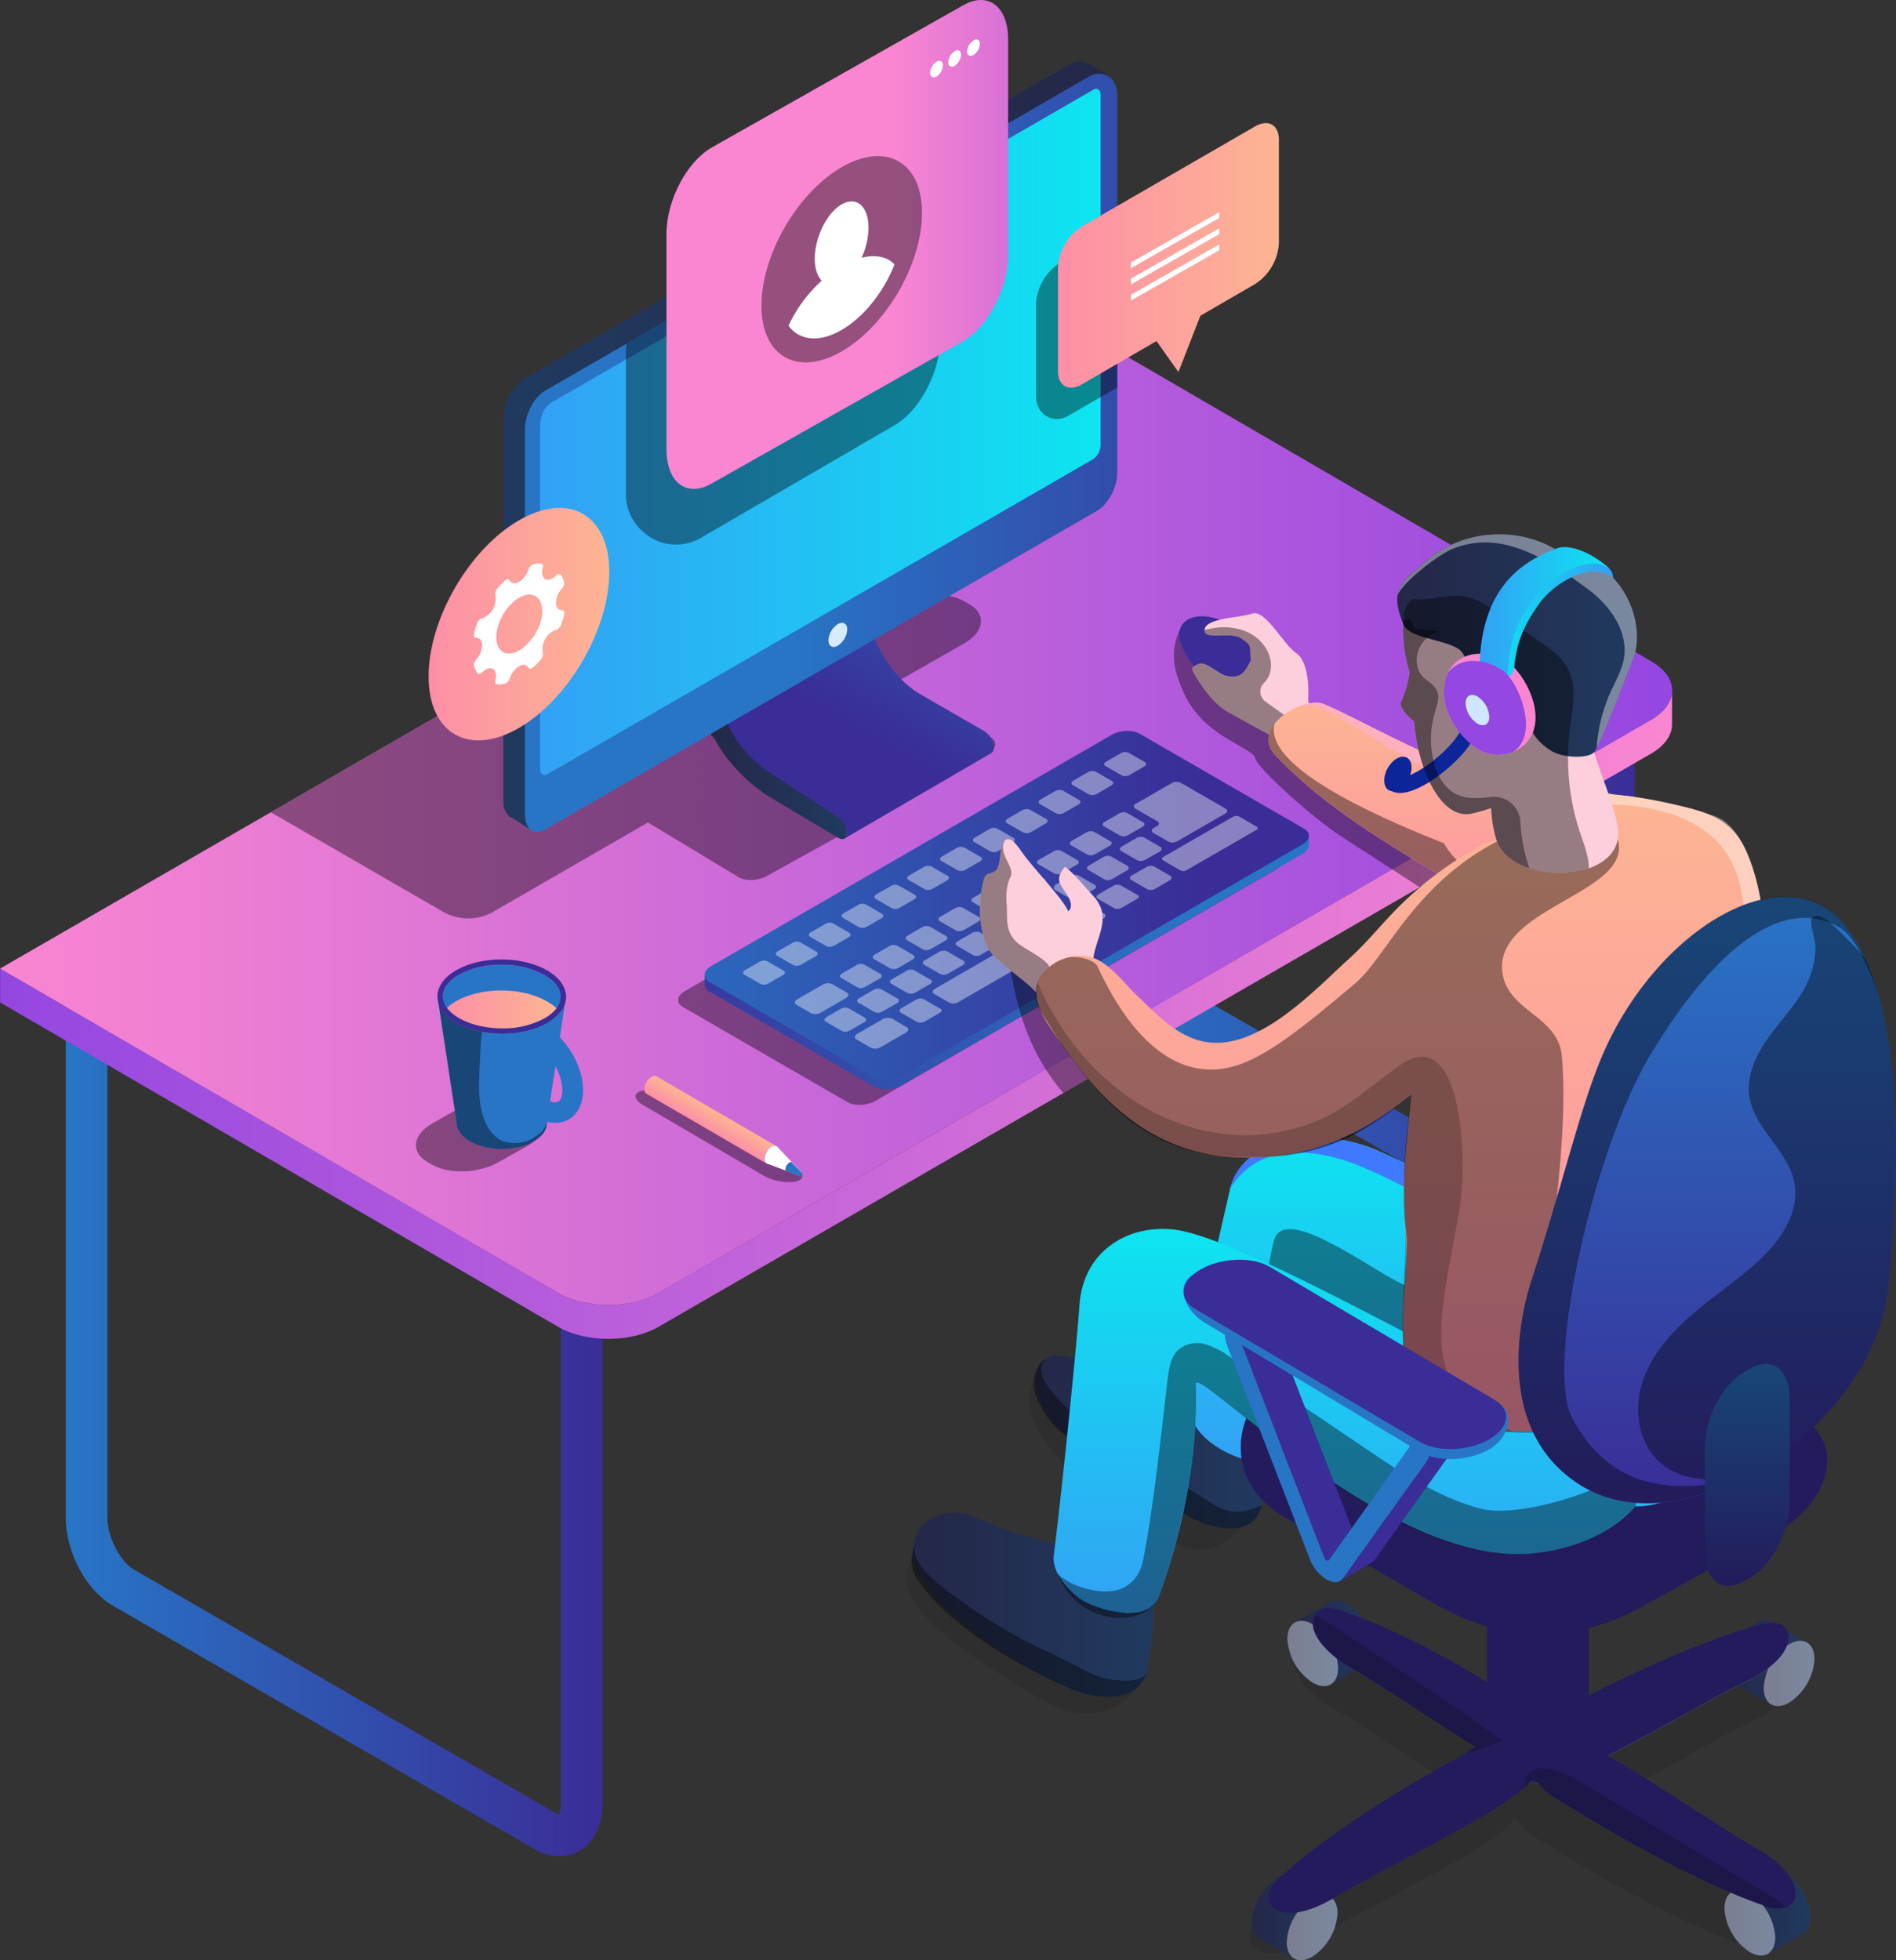 <svg xmlns="http://www.w3.org/2000/svg" xmlns:xlink="http://www.w3.org/1999/xlink" viewBox="0 0 545.59 564"><rect x="0" y="0" width="545.59" height="564" fill="#333333" stroke="none"/><defs><linearGradient id="linear-gradient-25" x1="306.65" y1="77.46" x2="370.22" y2="77.46" gradientUnits="userSpaceOnUse"><stop offset="0" stop-color="#fd8fa7"/><stop offset="1" stop-color="#fdb592"/></linearGradient><linearGradient id="linear-gradient-49" x1="229.99" y1="341.79" x2="231.49" y2="339.2" xlink:href="#linear-gradient"/><linearGradient id="linear-gradient-2" x1="78.84" y1="239" x2="233.33" y2="239" xlink:href="#linear-gradient"/><linearGradient id="linear-gradient-3" x1="549.27" y1="295.93" x2="68.07" y2="295.93" gradientTransform="matrix(-1 0 0 1 551.47 0)" gradientUnits="userSpaceOnUse"><stop offset="0" stop-color="#9447e1"/><stop offset="1" stop-color="#fa86d1"/></linearGradient><linearGradient id="linear-gradient-4" x1="68.07" y1="240.23" x2="549.24" y2="240.23" xlink:href="#linear-gradient-3"/><linearGradient id="linear-gradient-5" x1="499.65" y1="482.32" x2="522.15" y2="482.32" gradientUnits="userSpaceOnUse"><stop offset="0" stop-color="#242748"/><stop offset="1" stop-color="#203a5f"/></linearGradient><linearGradient id="linear-gradient-6" x1="509.68" y1="485.48" x2="524.29" y2="485.48" xlink:href="#linear-gradient-5"/><linearGradient id="linear-gradient-7" x1="362.46" y1="555.45" x2="384.96" y2="555.45" xlink:href="#linear-gradient-5"/><linearGradient id="linear-gradient-8" x1="372.49" y1="558.61" x2="387.09" y2="558.61" xlink:href="#linear-gradient-5"/><linearGradient id="linear-gradient-9" x1="500.57" y1="554.09" x2="523.08" y2="554.09" xlink:href="#linear-gradient-5"/><linearGradient id="linear-gradient-10" x1="498.44" y1="557.25" x2="513.05" y2="557.25" xlink:href="#linear-gradient-5"/><linearGradient id="linear-gradient-11" x1="374.78" y1="476.57" x2="397.28" y2="476.57" xlink:href="#linear-gradient-5"/><linearGradient id="linear-gradient-12" x1="372.65" y1="479.73" x2="387.25" y2="479.73" xlink:href="#linear-gradient-5"/><linearGradient id="linear-gradient-13" x1="367.21" y1="501.77" x2="518.91" y2="501.77" xlink:href="#linear-gradient"/><linearGradient id="linear-gradient-14" x1="300.41" y1="418.87" x2="368.09" y2="418.87" xlink:href="#linear-gradient-5"/><linearGradient id="linear-gradient-15" x1="417.23" y1="425.14" x2="417.23" y2="331.3" gradientUnits="userSpaceOnUse"><stop offset="0" stop-color="#33a1f5"/><stop offset="1" stop-color="#0de5f0"/></linearGradient><linearGradient id="linear-gradient-16" x1="264.93" y1="465.72" x2="334.08" y2="465.72" xlink:href="#linear-gradient-5"/><linearGradient id="linear-gradient-17" x1="359.22" y1="429.43" x2="528" y2="429.43" xlink:href="#linear-gradient"/><linearGradient id="linear-gradient-18" x1="405.24" y1="468.07" x2="405.24" y2="357.58" xlink:href="#linear-gradient-15"/><linearGradient id="linear-gradient-19" x1="275.03" y1="228.06" x2="232.73" y2="154.79" xlink:href="#linear-gradient"/><linearGradient id="linear-gradient-20" x1="203.95" y1="198" x2="245.92" y2="198" xlink:href="#linear-gradient-5"/><linearGradient id="linear-gradient-21" x1="321.25" y1="132.32" x2="147.05" y2="132.32" xlink:href="#linear-gradient-5"/><linearGradient id="linear-gradient-22" x1="153.28" y1="134.29" x2="323.73" y2="134.29" xlink:href="#linear-gradient"/><linearGradient id="linear-gradient-23" x1="157.65" y1="128.29" x2="318.93" y2="128.29" xlink:href="#linear-gradient-15"/><linearGradient id="linear-gradient-24" x1="194.06" y1="74.33" x2="292.29" y2="74.33" xlink:href="#linear-gradient-3"/><linearGradient id="linear-gradient" x1="375.85" y1="409.38" x2="530.34" y2="409.38" gradientTransform="matrix(-1 0 0 1 551.47 0)" gradientUnits="userSpaceOnUse"><stop offset="0" stop-color="#3a2d97"/><stop offset="1" stop-color="#2875c6"/></linearGradient><linearGradient id="linear-gradient-26" x1="378.84" y1="267.19" x2="205.01" y2="267.19" xlink:href="#linear-gradient"/><linearGradient id="linear-gradient-27" x1="205" y1="264.48" x2="378.85" y2="264.48" xlink:href="#linear-gradient"/><linearGradient id="linear-gradient-28" x1="341.58" y1="197.12" x2="376.79" y2="197.12" xlink:href="#linear-gradient"/><linearGradient id="linear-gradient-29" x1="425.29" y1="278.31" x2="425.29" y2="206.17" xlink:href="#linear-gradient-25"/><linearGradient id="linear-gradient-30" x1="405.75" y1="415.93" x2="405.75" y2="231.93" xlink:href="#linear-gradient-25"/><linearGradient id="linear-gradient-31" x1="493.5" y1="436.53" x2="493.5" y2="262.02" xlink:href="#linear-gradient"/><linearGradient id="linear-gradient-32" x1="404.29" y1="189.72" x2="473.27" y2="189.72" xlink:href="#linear-gradient-5"/><linearGradient id="linear-gradient-33" x1="438.59" y1="219.86" x2="423.17" y2="193.16" xlink:href="#linear-gradient-3"/><linearGradient id="linear-gradient-34" x1="466.43" y1="182.16" x2="429.5" y2="182.16" xlink:href="#linear-gradient-15"/><linearGradient id="linear-gradient-35" x1="427.92" y1="180.76" x2="465.33" y2="180.76" xlink:href="#linear-gradient-15"/><linearGradient id="linear-gradient-36" x1="417.68" y1="207.64" x2="441.31" y2="207.64" xlink:href="#linear-gradient-3"/><linearGradient id="linear-gradient-37" x1="125.54" y1="183.58" x2="177.59" y2="183.58" xlink:href="#linear-gradient-25"/><linearGradient id="linear-gradient-38" x1="128.08" y1="312.64" x2="170.02" y2="312.64" xlink:href="#linear-gradient"/><linearGradient id="linear-gradient-39" x1="129.62" y1="290.74" x2="163.54" y2="290.74" xlink:href="#linear-gradient"/><linearGradient id="linear-gradient-40" x1="129.73" y1="295.18" x2="163.43" y2="295.18" xlink:href="#linear-gradient-25"/><linearGradient id="linear-gradient-41" x1="165.1" y1="290.73" x2="128.08" y2="290.73" xlink:href="#linear-gradient"/><linearGradient id="linear-gradient-42" x1="504.97" y1="460.3" x2="504.97" y2="396.47" xlink:href="#linear-gradient"/><linearGradient id="linear-gradient-43" x1="356.31" y1="418.61" x2="422.62" y2="418.61" xlink:href="#linear-gradient"/><linearGradient id="linear-gradient-44" x1="413.45" y1="421.46" x2="354.66" y2="421.46" xlink:href="#linear-gradient"/><linearGradient id="linear-gradient-45" x1="436.2" y1="396.51" x2="342.73" y2="396.51" xlink:href="#linear-gradient"/><linearGradient id="linear-gradient-46" x1="342.83" y1="393.68" x2="435.6" y2="393.68" xlink:href="#linear-gradient"/><linearGradient id="linear-gradient-47" x1="204.75" y1="328.37" x2="207.7" y2="323.26" xlink:href="#linear-gradient-25"/><linearGradient id="linear-gradient-48" x1="232.42" y1="342.36" x2="232.94" y2="341.45" xlink:href="#linear-gradient"/><style>.cls-6{opacity:.1}.cls-33,.cls-9{fill:#fff}.cls-18,.cls-19,.cls-9{mix-blend-mode:overlay}.cls-18,.cls-9{opacity:.4}.cls-10{fill:#76c1ff;mix-blend-mode:multiply}.cls-19{opacity:.2}.cls-37{fill:#fdcedc}</style></defs><g style="isolation:isolate"><g id="Layer_1" data-name="Layer 1"><path d="M156.05 536 34.72 466c-7.74-4.48-13.58-15.41-13.58-25.43V280.72l154.48 89.19v152.87c0 6.29-2.42 11.3-6.65 13.74a11.28 11.28 0 0 1-5.7 1.51 14.49 14.49 0 0 1-7.22-2.03zM33.1 301.43v139.06c0 6.11 4 13 7.61 15.07L162 525.6a4 4 0 0 0 1 .44 6.72 6.72 0 0 0 .62-3.26v-146z" transform="translate(-2.21 -4)" style="fill:url(#linear-gradient)"/><path d="m453.06 365.59-121.33-70c-7.74-4.47-13.58-15.4-13.58-25.43V110.34l154.48 89.19V352.4c0 6.29-2.42 11.31-6.65 13.75a11.27 11.27 0 0 1-5.7 1.5 14.58 14.58 0 0 1-7.22-2.06zM330.11 131.06v139.05c0 6.11 4 13 7.6 15.07l121.34 70.05a4 4 0 0 0 1 .44 6.78 6.78 0 0 0 .62-3.27v-146z" transform="translate(-2.21 -4)" style="fill:url(#linear-gradient-2)"/><path d="M162.78 376c7.95 4.62 20.9 4.62 28.91 0l285.66-164.94c4-2.32 6-5.37 6-8.42v9.75c0 3.05-2 6.1-6 8.42L191.72 385.74c-8 4.63-20.95 4.63-28.91 0L2.24 292.42v-9.75z" transform="translate(-2.21 -4)" style="fill:url(#linear-gradient-3)"/><path d="M2.24 282.67 162.81 376c8 4.62 20.9 4.62 28.9 0l285.67-164.94c8-4.62 8-12.11.08-16.74L316.89 101z" transform="translate(-2.21 -4)" style="fill:url(#linear-gradient-4)"/><path class="cls-6" d="M520.41 486.1c.26-3.48-2.9-5.59-8-4.29-10.15 2.62-30.26 9.62-63 27.1a22 22 0 0 0-4 2.67c-.43-.32-.87-.63-1.35-.94-31.34-19.87-50.89-28.36-60.8-31.72s-13.24 7.4 3 16.8c8.72 5 22.86 14.86 35.3 22.58-32.3 17.76-49.08 30.72-56.78 37.75s.09 15.17 16.17 5.48c15.1-9.12 51-25.73 57-34.12l.83.35a19 19 0 0 0 5.58 5.07c31.47 19.67 51.07 28 61 31.33s13.2-7.48-3.11-16.78c-9.76-5.56-26.29-17-39.66-24.87 14.42-6.8 34.31-18.78 45.47-24.17 8.52-4.05 12.12-8.82 12.35-12.24z" transform="translate(-2.21 -4)"/><path d="M512.13 470.75c-1.33-.77-3.17-.66-5.2.51a16.06 16.06 0 0 0-7.28 12.61c0 2.3.82 3.92 2.13 4.69l10 5.82c-1.31-.76-2.12-2.38-2.13-4.68a16.07 16.07 0 0 1 7.35-12.61c2-1.17 3.88-1.28 5.2-.51z" transform="translate(-2.21 -4)" style="fill:url(#linear-gradient-5)"/><path d="M517 477.09c4-2.33 7.32-.46 7.34 4.18a16 16 0 0 1-7.29 12.6c-4 2.33-7.31.46-7.32-4.17a16.07 16.07 0 0 1 7.27-12.61z" transform="translate(-2.21 -4)" style="fill:url(#linear-gradient-6)"/><path class="cls-9" d="M517 477.09c4-2.33 7.32-.46 7.34 4.18a16 16 0 0 1-7.29 12.6c-4 2.33-7.31.46-7.32-4.17a16.07 16.07 0 0 1 7.27-12.61z" transform="translate(-2.21 -4)"/><path class="cls-10" d="M516.89 475.55c-.24 3.43-3.84 8.19-12.26 12.24-16.9 8.17-53.83 31.46-61.44 28.95a8.38 8.38 0 0 1-4.75-3.68 26.85 26.85 0 0 1 3.51-1.88q37.46-17.83 74.94-35.63z" transform="translate(-2.21 -4)"/><path d="M374.93 543.88c-1.32-.77-3.16-.66-5.2.51a16.06 16.06 0 0 0-7.27 12.61c0 2.3.82 3.92 2.13 4.68l10 5.83c-1.31-.76-2.12-2.38-2.13-4.68a16 16 0 0 1 7.27-12.61c2-1.17 3.87-1.28 5.2-.51z" transform="translate(-2.21 -4)" style="fill:url(#linear-gradient-7)"/><path d="M379.76 550.22c4-2.33 7.32-.46 7.33 4.18a16 16 0 0 1-7.28 12.6c-4 2.33-7.31.45-7.32-4.17a16 16 0 0 1 7.27-12.61z" transform="translate(-2.21 -4)" style="fill:url(#linear-gradient-8)"/><path class="cls-9" d="M379.76 550.22c4-2.33 7.32-.46 7.33 4.18a16 16 0 0 1-7.28 12.6c-4 2.33-7.31.45-7.32-4.17a16 16 0 0 1 7.27-12.61z" transform="translate(-2.21 -4)"/><path d="M510.6 542.52c1.33-.78 3.17-.67 5.2.51a16 16 0 0 1 7.28 12.61c0 2.3-.82 3.92-2.14 4.68l-10 5.83c1.31-.77 2.12-2.38 2.13-4.69a16 16 0 0 0-7.28-12.6c-2-1.18-3.87-1.29-5.2-.52z" transform="translate(-2.21 -4)" style="fill:url(#linear-gradient-9)"/><path d="M505.77 548.86c-4-2.33-7.31-.47-7.33 4.17a16.06 16.06 0 0 0 7.29 12.61c4 2.33 7.3.45 7.32-4.18a16 16 0 0 0-7.28-12.6z" transform="translate(-2.21 -4)" style="fill:url(#linear-gradient-10)"/><path class="cls-9" d="M505.77 548.86c-4-2.33-7.31-.47-7.33 4.17a16.06 16.06 0 0 0 7.29 12.61c4 2.33 7.3.45 7.32-4.18a16 16 0 0 0-7.28-12.6z" transform="translate(-2.21 -4)"/><path d="M384.81 465c1.32-.77 3.16-.66 5.19.51a16 16 0 0 1 7.28 12.61c0 2.3-.82 3.92-2.13 4.68l-10 5.83c1.31-.77 2.13-2.38 2.13-4.68a16.06 16.06 0 0 0-7.28-12.61c-2-1.17-3.87-1.28-5.2-.51z" transform="translate(-2.21 -4)" style="fill:url(#linear-gradient-11)"/><path d="M380 471.34c-4-2.33-7.32-.46-7.33 4.18a16 16 0 0 0 7.28 12.6c4 2.33 7.31.45 7.32-4.17a16.06 16.06 0 0 0-7.27-12.61z" transform="translate(-2.21 -4)" style="fill:url(#linear-gradient-12)"/><path class="cls-9" d="M380 471.34c-4-2.33-7.32-.46-7.33 4.18a16 16 0 0 0 7.28 12.6c4 2.33 7.31.45 7.32-4.17a16.06 16.06 0 0 0-7.27-12.61z" transform="translate(-2.21 -4)"/><path d="M507.51 535.73c-10.49-6-28.82-18.75-42.62-26.58 13.6-6.92 30-16.65 39.74-21.36 8.42-4.05 12-8.81 12.26-12.24s-2.56-5.59-7.65-4.29c-8.75 2.27-24.46 7.8-49.84 20.48v-42.53h-29.29V488c-19.52-12.14-34.29-18-42.12-20.69-4-1.33-6.64-.43-7.64 1.75-1.57 3.28 1.25 9.41 11 15.06 8.72 5 23.15 14.85 35.6 22.58-1 .56-2.7 1.1-2.7 1.64-31.24 16.91-46.56 29.27-54 36.1-7.72 7.06 0 15.16 16.06 5.46 13.84-8.35 45.13-23 54.88-31.86a15.58 15.58 0 0 0 1.46-1.52c.2.08.37.18.58.25a4.64 4.64 0 0 0 1.47.17 19.69 19.69 0 0 0 4.94 4.26c31.47 19.68 51.07 28 61 31.34a9 9 0 0 0 5.12.38c5.32-1.44 4.74-9.79-8.25-17.19z" transform="translate(-2.21 -4)" style="fill:url(#linear-gradient-13)"/><path class="cls-18" d="M507.51 535.73c-10.49-6-28.82-18.75-42.62-26.58 13.6-6.92 30-16.65 39.74-21.36 8.42-4.05 12-8.81 12.26-12.24s-2.56-5.59-7.65-4.29c-8.75 2.27-24.46 7.8-49.84 20.48v-42.53h-29.29V488c-19.52-12.14-34.29-18-42.12-20.69-4-1.33-6.64-.43-7.64 1.75-1.57 3.28 1.25 9.41 11 15.06 8.72 5 23.15 14.85 35.6 22.58-1 .56-2.7 1.1-2.7 1.64-31.24 16.91-46.56 29.27-54 36.1-7.72 7.06 0 15.16 16.06 5.46 13.84-8.35 45.13-23 54.88-31.86a15.58 15.58 0 0 0 1.46-1.52c.2.08.37.18.58.25a4.64 4.64 0 0 0 1.47.17 19.69 19.69 0 0 0 4.94 4.26c31.47 19.68 51.07 28 61 31.34a9 9 0 0 0 5.12.38c5.32-1.44 4.74-9.79-8.25-17.19z" transform="translate(-2.21 -4)"/><path class="cls-19" d="m423.82 508.29 3-1.64c-12.45-7.73-26.59-17.54-35.31-22.58-9.76-5.65-12.46-11.78-10.89-15.06a28 28 0 0 1 5.06 2.72c10.58 7 21.12 14.1 31.67 21.12l8.83 5.89c1.06.71 8 6.28 8.81 5.87a54.3 54.3 0 0 1-11.17 3.68zM515.75 552.89a9 9 0 0 1-5.12-.38c-9.94-3.3-29.55-11.66-61-31.34a18.91 18.91 0 0 1-5.57-5.06l-.84-.35a13.51 13.51 0 0 1-2.09 2.25 3.72 3.72 0 0 1-.06-2.14 4.49 4.49 0 0 1 3.23-2.9 9.08 9.08 0 0 1 4.48.15c3.71.92 7.06 2.9 10.34 4.87q12.31 7.37 24.59 14.73l19.73 11.81c3.35 2 6.76 4 10.07 6a6.66 6.66 0 0 1 2.24 2.36z" transform="translate(-2.21 -4)"/><path class="cls-6" d="M300.51 400.38c-8.21 9.39 5.87 29.36 39.27 47.4 10.83 5.85 16.41-1 24.09-8.69 13.52-13.47-63.36-38.71-63.36-38.71z" transform="translate(-2.21 -4)"/><path d="M365.32 437.07c-.14.38-.27.76-.39 1.09-1.29 3.76-4.17 5.33-7.62 5.56-3.91.3-8.55-1.13-12.35-3-3.48-1.68-12.36-9.49-20.24-15.12-8.3-5.94-16.26-4.65-22.59-17.58-2.61-5.34-2.22-11 1-13.17a6 6 0 0 1 4.22-.83c6.67.89 14.92 4 20.81 6.05 12.26 4.23 26.54 3.54 20.77 8.8-2.71 2.45.06 4.74 2 7.12 2.68 3.33 3.62 3.33 8.37 2.73s6.9-.12 8.35 4.43c1.35 4.19-.91 9.92-2.33 13.92z" transform="translate(-2.21 -4)" style="fill:url(#linear-gradient-14)"/><path class="cls-18" d="M365.32 437.07c-.14.38-.27.76-.39 1.09-1.29 3.76-4.17 5.33-7.62 5.56-3.91.3-8.55-1.13-12.35-3-3.48-1.68-12.36-9.49-20.24-15.12-8.3-5.94-17.39-5.4-23.73-18.33-2.6-5.34-1.08-10.28 2.16-12.42-4.29 4.47 2.67 10.69 6.52 14.67 4.45 4.61 10.35 7.53 16.29 9.94s15.41 11.4 21 14.57c4.95 2.85 8.81 7.52 18.36 3.04z" transform="translate(-2.21 -4)"/><path class="cls-6" d="M265.69 450.86c-7.27 10.13-.64 21.05 38.67 43.47 10.7 6.1 24.88 1.42 26.57-9.42 2.93-18.85-65.24-34.05-65.24-34.05z" transform="translate(-2.21 -4)"/><path d="M487.34 391.42c-7.82 13.27-27 33.44-31.61 30.18-7.82-5.57-22-13.21-36.69-22-8.22-4.92-16.64-10.21-24.19-15.72S377.55 407 372 423.79c-1.41 4.25-31.76-1.17-27.85-21.07 5.52-28.22 7.94-39.07 12-56.52 3.39-14.75 25.61-19.14 44-10.51 44.47 20.83 61.87 29.3 89.54 45.08 2.07 1.23.77 5.39-2.35 10.65z" transform="translate(-2.21 -4)" style="fill:url(#linear-gradient-15)"/><path d="M487.34 391.42c-33.85-11.79-60.77-38.36-94.15-52.07-9.11-3.74-28.12-8.47-37.11 6.85 3.39-14.75 25.61-19.14 44-10.51 44.47 20.83 61.87 29.3 89.54 45.08 2.14 1.23.84 5.39-2.28 10.65z" transform="translate(-2.21 -4)" style="fill:#3e79ff;mix-blend-mode:screen"/><path class="cls-18" d="M432.05 396.83a14.92 14.92 0 0 1-7.45 9.85 19.84 19.84 0 0 1-2.92 1.36c-8.79-6.36-17.75-13.15-25.73-20.1s-11.86 20.21-19.79 38.61c-2 4.66-15.48 4.72-12.21-9.73 5.05-22.4 0-37.34 4.85-55.87 2.82-10.63 26.47 7.35 36.36 12.21 7.11 3.49 9 .85 15.43 5.51s6.38-.12 9.65 7.11c1.55 3.46 2.54 7.32 1.81 11.05z" transform="translate(-2.21 -4)"/><path d="M332.19 484.83c-.06.26-.12.49-.19.71-2.34 8.18-13.9 7.64-21.19 4.56s-31.49-15.27-43.05-31.42c-4.62-6.47-3.46-14.63 2.68-17.81 5.44-2.81 10.58-1.63 15.88 1.07a65 65 0 0 0 12.74 4.46c12.47 3.6 21 5.2 15.5 10.74-2.56 2.59-1.13 1.13.93 3.42 2.86 3.18 2.1 2.12 6.81 1.29s9.44-3.14 11.12 1.33c1.58 4.24-.07 16.91-1.23 21.65z" transform="translate(-2.21 -4)" style="fill:url(#linear-gradient-16)"/><path d="m514 444.44-38.3 21.28c-14.71 8.49-36 13.66-60 .07L372 440.61a26.77 26.77 0 0 1-7.43-6c-8.88-10.29-5.9-24.88 3.66-32.93a25.52 25.52 0 0 1 3.61-2.55l27.47-14.46 7 3.85c13.75 10.75 30.45 25.3 42.63 34 6.36 4.55 11.59 7.42 14.68 7.2 7.17-.49 20.62-9.46 30.11-19.29l26.9 1.54c12.66 7.39 8.1 24.03-6.63 32.47z" transform="translate(-2.21 -4)" style="fill:url(#linear-gradient-17)"/><path class="cls-18" d="m514 444.44-38.3 21.28c-14.71 8.49-36 13.66-60 .07L372 440.61a26.77 26.77 0 0 1-7.43-6c-8.88-10.29-5.9-24.88 3.66-32.93a25.52 25.52 0 0 1 3.61-2.55l27.47-14.46 7 3.85c13.75 10.75 30.45 25.3 42.63 34 6.36 4.55 11.59 7.42 14.68 7.2 7.17-.49 20.62-9.46 30.11-19.29l26.9 1.54c12.66 7.39 8.1 24.03-6.63 32.47zM332 485.54c-2.34 8.18-13.9 7.64-21.19 4.56s-32.55-14.74-44.12-30.9c-3.38-4.72-2.07-8.4-1.12-10.82-1.4 5.3 5.49 10.83 14.18 16.93a140.76 140.76 0 0 0 24.32 14.06c9.18 4.4 13.28 7.44 18.88 8 4.52.43 7.6.27 9.05-1.83z" transform="translate(-2.21 -4)"/><path d="M502.32 388.56c10.84 25.54-12.66 49.47-29.52 48.83-.23.26-.48.53-.71.77-8.27 8.71-19.17 11.66-28.42 12.71-40.87 4.67-95.43-52.74-97.37-48.9.65 15.62-2.07 38.18-10.55 61.21-1.4 3.77-5.05 5-9.08 4.89a29.32 29.32 0 0 1-9.48-2 18.47 18.47 0 0 1-4.34-2.17c-1.11-.86-8.17-6.4-7.4-12.48 2-15.59 6.37-57.73 7.4-72.08 1.12-15.28 13.72-23 27-21.6 21.54 2.3 97.1 48.35 116 53.07 0 0 11.51-10.51 24.22-8.46 2.09.34 8.53-9.16 10.47-8.73 8.46 1.92 9.93-9.41 11.78-5.06z" transform="translate(-2.21 -4)" style="fill:url(#linear-gradient-18)"/><path class="cls-18" d="M472.8 437.39c-8.27 8.7-16.52 11.92-29.13 13.48-40.82 5.13-95.43-52.74-97.37-48.87.65 15.62-2.2 38.13-10.55 61.21-3.32 9.14-23 9.4-29.19-6.42 4.91 4.62 14.44 6.43 19 4 3.25-1.72 4.89-4.49 5.62-8.09 2.93-14.56 5.26-37 7-51.71.39-3.26.92-6.86 3.47-8.94a8.6 8.6 0 0 1 7.72-1.2 25.34 25.34 0 0 1 7.14 3.81l38.61 26.05c10.29 7 20.83 14 32.82 17.27s39.19-6.05 48.5-14.29z" transform="translate(-2.21 -4)"/><path class="cls-10" d="M327.31 468.07a12.73 12.73 0 0 0 3.82-.58 12.69 12.69 0 0 1-3.82.58zM326 468h1.36c-.49.08-.95.07-1.36 0z" transform="translate(-2.21 -4)"/><path class="cls-18" d="m287.24 216.11-79-47c-2-1.18-5.62-1-8 .33l-8.58 4.75-.73-.42-35.73 20.63-18.83 10.44a4.39 4.39 0 0 0-1.47 1.28l-54.74 31.6 49.47 28.57a14.59 14.59 0 0 0 14.6 0l44.42-25.65 26.16 15.77c2 1.18 5.61 1 8-.33l63.87-35.4c2.32-1.33 2.6-3.38.56-4.57z" transform="translate(-2.21 -4)"/><path class="cls-18" d="M279.74 189.07 230 217.45c-5.76 3.33-14.48 3.69-19.47.81l-1.41-.81c-5-2.88-4.37-7.92 1.4-11.24l49.72-28.38c5.77-3.33 14.48-3.69 19.47-.81l1.41.81c5 2.88 4.38 7.92-1.38 11.24z" transform="translate(-2.21 -4)"/><path d="m285.5 214.4-18.45-10.65c-5.62-3.25-10.75-9.65-13.5-17-2.45-6.5-2.4-12.68-.27-16.75l20.41-38.9-42.28 24.61s-15.5 26.72-20.31 38.2c-2.43 5.78-2.28 10.94.16 17.45a32.07 32.07 0 0 0 13.68 16.25L243.22 239a5.93 5.93 0 0 1 2.7 4.7 1.71 1.71 0 0 1-.71 1.57l42.28-24.61a1.7 1.7 0 0 0 .71-1.57 6 6 0 0 0-2.7-4.69z" transform="translate(-2.21 -4)" style="fill:url(#linear-gradient-19)"/><path d="m226.74 150.55 4.67 5.19S215 184.4 211 194.64c-2.26 5.82-2.18 10.24.26 16.75 2.76 7.32 9.19 13.19 14.82 16.44L243.22 239a5.93 5.93 0 0 1 2.7 4.7c0 1.54-1.09 2.18-2.44 1.4l-18.54-11.05c-6.75-3.9-14.15-10.9-18.11-19.46-4.45-9.61-3.16-18.73 0-24.74z" transform="translate(-2.21 -4)" style="fill:url(#linear-gradient-20)"/><path d="m321.25 25.84-5.84-3.62h-.09a5.49 5.49 0 0 0-5.21.23l-156.92 90.4c-3.2 1.85-6.14 6.8-6.14 11.06v110.84a5.61 5.61 0 0 0 2 4.43h.27a1.11 1.11 0 0 1 .16.07l5.78 3.69 6.62-8.67 150.85-86.9c3.2-1.84 6.13-6.79 6.13-11.06V29.44z" transform="translate(-2.21 -4)" style="fill:url(#linear-gradient-21)"/><path d="M323.73 31.08v108.79c0 4.27-2.59 9.22-5.79 11.07l-158.87 91.73c-3.2 1.84-5.79-.11-5.79-4.38V127.47c0-4.26 2.59-9.21 5.79-11.06l23.38-13.5 90.23-52.09L315.63 26c3.2-1.83 7.72-.59 8.1 5.08z" transform="translate(-2.21 -4)" style="fill:url(#linear-gradient-22)"/><path d="m316.78 136.11-157 90.62c-1.19.69-2.16 0-2.16-1.62v-97.5c0-3.15.46-6.56 4.35-8.41l154.81-89.36c1.19-.69 2.15 0 2.15 1.63V132a5.16 5.16 0 0 1-2.15 4.11z" transform="translate(-2.21 -4)" style="fill:url(#linear-gradient-23)"/><path d="M240.61 188.22a5.93 5.93 0 0 1 2.69-4.65c1.49-.86 2.7-.17 2.7 1.54a5.94 5.94 0 0 1-2.7 4.65c-1.49.86-2.69.17-2.69-1.54z" transform="translate(-2.21 -4)" style="fill:#d7ebff"/><path class="cls-18" d="M272.8 53.13v48.11c0 9.65-5.87 20.87-13.11 25.06l-56 32.57c-10.48 5.62-21.36-2.73-21.36-12.4v-40.81a23.38 23.38 0 0 1 .15-2.75l90.23-52.09c.04.72.09 1.5.09 2.31z" transform="translate(-2.21 -4)"/><path d="M279.32 102.22 207 143.11c-7.16 4.14-13-.26-13-9.81V71.23c0-9.55 5.8-20.65 13-24.78l72.3-40.89c7.16-4.14 13 .25 13 9.8v62.08c-.01 9.56-5.82 20.64-12.98 24.78z" transform="translate(-2.21 -4)" style="fill:url(#linear-gradient-24)"/><path class="cls-33" d="M284.18 16.64a4 4 0 0 1-1.84 3.17c-1 .59-1.83.12-1.83-1a4.07 4.07 0 0 1 1.83-3.17c1.01-.64 1.84-.16 1.84 1zM278.76 19.77a4.05 4.05 0 0 1-1.84 3.17c-1 .58-1.83.11-1.83-1.05a4.07 4.07 0 0 1 1.83-3.17c1.02-.58 1.84-.11 1.84 1.05zM273.55 22.78a4.08 4.08 0 0 1-1.84 3.22c-1 .58-1.84.12-1.84-1.05a4.08 4.08 0 0 1 1.84-3.17c1.01-.63 1.84-.16 1.84 1z" transform="translate(-2.21 -4)"/><path class="cls-18" d="M267.53 65.25c0 14.64-10.34 32.49-23.1 39.85s-23.11 1.47-23.11-13.17 10.35-32.48 23.11-39.85 23.1-1.47 23.1 13.17z" transform="translate(-2.21 -4)"/><path class="cls-33" d="M250.12 78.18a21.05 21.05 0 0 0 2-8.68c0-6.15-3.46-9.14-7.72-6.68s-7.73 9.45-7.73 15.61c0 2.89.77 5.07 2 6.33a40.6 40.6 0 0 0-9.56 12.94c3.08 4.22 8.76 5 15.26 1.24s12.17-11.07 15.25-18.85c-2.07-2.23-5.47-2.92-9.5-1.91z" transform="translate(-2.21 -4)"/><path class="cls-18" d="m323.73 70.1-16.58 9.57a15 15 0 0 0-6.82 11.77v26.35c0 6 5.39 8.09 9.15 5.91l14.25-8.21z" transform="translate(-2.21 -4)"/><path d="m363.39 40.36-49.91 28.82A15.05 15.05 0 0 0 306.65 81v29.72c0 4.32 3.06 6.06 6.83 3.89L335 102.13l6.31 8.91 6.32-16.2 15.72-9.1A15.05 15.05 0 0 0 370.22 74V44.25c0-4.32-3.06-6.06-6.83-3.89z" transform="translate(-2.21 -4)" style="fill:url(#linear-gradient-25)"/><path class="cls-33" d="m350.86 62.7-25.42 14.48v-1.65l25.42-14.49v1.66zM350.86 67.35l-25.42 14.48v-1.66l25.42-14.48v1.66zM350.86 71.99l-25.42 14.49v-1.66l25.42-14.49v1.66z"/><path class="cls-18" d="m369.27 254.25-115.2 66.51c-2.36 1.36-5.93 1.51-8 .33l-47.34-27.34c-2-1.17-1.79-3.24.57-4.6l115.2-66.51c2.36-1.36 5.92-1.51 8-.33l47.35 27.34c2.04 1.17 1.78 3.23-.58 4.6z" transform="translate(-2.21 -4)"/><path d="m378.84 244.58-3.92-.92-44.8-25.86c-2-1.18-5.61-1-8 .34l-109.85 63.44-7.27 3.08v2.31a1.37 1.37 0 0 0 0 .35v.21a2.48 2.48 0 0 0 1.34 1.73l47.35 27.33c2 1.18 5.61 1 8-.33l115.2-66.51a3.28 3.28 0 0 0 1.93-2.56z" transform="translate(-2.21 -4)" style="fill:url(#linear-gradient-26)"/><path d="m376.9 247-115.2 66.54c-2.36 1.36-5.93 1.51-8 .33l-47.35-27.34c-2-1.18-1.79-3.24.57-4.6l115.2-66.51c2.36-1.36 5.93-1.51 8-.33l47.35 27.34c2.04 1.18 1.79 3.24-.57 4.57z" transform="translate(-2.21 -4)" style="fill:url(#linear-gradient-27)"/><path class="cls-9" d="m227.51 284.56-4.26 2.44a2.46 2.46 0 0 1-2.22.09l-4.62-2.66c-.57-.33-.5-.91.16-1.29l4.26-2.46a2.46 2.46 0 0 1 2.22-.09l4.62 2.67c.57.34.5.92-.16 1.3zm9.61-6.74-4.62-2.67a2.46 2.46 0 0 0-2.22.1l-4.28 2.46c-.66.38-.73 1-.16 1.28l4.62 2.67a2.48 2.48 0 0 0 2.23-.1l4.25-2.45c.68-.38.75-.96.18-1.29zm9.45-5.46L242 269.7a2.48 2.48 0 0 0-2.23.09l-4.26 2.46c-.66.38-.73.95-.16 1.28l4.62 2.67a2.48 2.48 0 0 0 2.23-.09l4.25-2.46c.62-.38.69-.96.12-1.29zm9.45-5.45-4.61-2.67a2.48 2.48 0 0 0-2.23.09l-4.26 2.46c-.66.38-.73 1-.16 1.29l4.62 2.67a2.48 2.48 0 0 0 2.23-.1l4.25-2.46c.66-.38.74-.95.14-1.28zm9.46-5.46-4.62-2.66a2.48 2.48 0 0 0-2.23.09l-4.26 2.46c-.66.38-.73 1-.16 1.29l4.62 2.66a2.48 2.48 0 0 0 2.23-.09l4.25-2.46c.69-.38.69-.96.17-1.29zm9.45-5.45-4.62-2.67a2.48 2.48 0 0 0-2.23.09l-4.26 2.46c-.66.38-.73 1-.16 1.29l4.62 2.66a2.48 2.48 0 0 0 2.23-.09l4.26-2.46c.65-.38.73-.95.16-1.28zm9.44-5.46-4.61-2.67a2.48 2.48 0 0 0-2.23.1l-4.26 2.45c-.66.39-.73 1-.16 1.29l4.62 2.66a2.48 2.48 0 0 0 2.23-.08l4.25-2.46c.67-.38.79-.96.16-1.29zm9.46-5.46-4.62-2.66a2.48 2.48 0 0 0-2.23.09l-4.26 2.49c-.66.38-.73.95-.16 1.28l4.62 2.67a2.48 2.48 0 0 0 2.23-.09l4.26-2.46c.66-.4.73-.99.16-1.32zm9.45-5.45-4.62-2.63a2.48 2.48 0 0 0-2.23.09l-4.26 2.46c-.66.38-.73 1-.16 1.29l4.62 2.67a2.52 2.52 0 0 0 2.23-.1l4.26-2.46c.66-.42.73-.95.16-1.32zm9.45-5.46-4.62-2.67a2.52 2.52 0 0 0-2.23.1l-4.26 2.45c-.66.39-.73 1-.15 1.29l4.61 2.67a2.45 2.45 0 0 0 2.23-.1l4.26-2.45c.66-.38.73-.96.16-1.29zm9.45-5.46-4.62-2.66a2.48 2.48 0 0 0-2.23.09l-4.26 2.46c-.66.38-.73 1-.16 1.28l4.62 2.67a2.48 2.48 0 0 0 2.23-.09L322 230c.68-.38.75-1 .18-1.29zm9.45-5.45-4.63-2.67a2.48 2.48 0 0 0-2.23.09l-4.26 2.46c-.65.38-.73 1-.15 1.29l4.62 2.66a2.43 2.43 0 0 0 2.22-.09l4.26-2.45c.67-.39.74-.96.17-1.29zm-85.77 66.28-4.11-2.37a3.08 3.08 0 0 0-2.78.11l-7.34 4.24c-.82.47-.91 1.19-.2 1.6l4.11 2.37a3.08 3.08 0 0 0 2.78-.11l7.34-4.24c.82-.47.91-1.14.2-1.6zm9.7-5.31-4.62-2.67a2.45 2.45 0 0 0-2.23.1l-4.25 2.45c-.66.38-.73 1-.16 1.29l4.62 2.67a2.45 2.45 0 0 0 2.23-.1l4.25-2.46c.66-.37.73-.95.16-1.28zm9.45-5.46-4.62-2.66a2.46 2.46 0 0 0-2.22.09l-4.26 2.46c-.66.38-.73.95-.16 1.29l4.62 2.66a2.48 2.48 0 0 0 2.23-.09l4.25-2.46c.66-.38.73-.96.15-1.29zm9.45-5.45-4.61-2.67a2.48 2.48 0 0 0-2.23.09l-4.26 2.46c-.66.38-.73 1-.16 1.29l4.62 2.66a2.48 2.48 0 0 0 2.23-.09l4.25-2.46c.7-.38.7-.95.16-1.28zm9.45-5.46-4.62-2.67a2.49 2.49 0 0 0-2.22.1l-4.26 2.46c-.66.37-.73.95-.16 1.28l4.62 2.67a2.48 2.48 0 0 0 2.23-.09l4.25-2.46c.66-.38.74-.96.16-1.29zm9.46-5.46-4.62-2.66a2.48 2.48 0 0 0-2.23.09l-4.26 2.46c-.66.38-.73.95-.16 1.28l4.62 2.67a2.48 2.48 0 0 0 2.23-.09l4.26-2.46c.65-.38.73-.95.16-1.29zm9.45-5.45-4.62-2.67a2.48 2.48 0 0 0-2.23.09l-4.26 2.46c-.66.38-.73 1-.16 1.29l4.62 2.67a2.52 2.52 0 0 0 2.23-.1l4.26-2.46c.65-.37.73-.95.16-1.23zm9.45-5.46-4.62-2.66a2.45 2.45 0 0 0-2.23.09l-4.26 2.46c-.66.38-.73 1-.16 1.28l4.62 2.67a2.48 2.48 0 0 0 2.23-.09l4.26-2.46c.66-.38.73-.96.16-1.29zm9.45-5.45-4.62-2.67a2.48 2.48 0 0 0-2.23.09l-4.26 2.46c-.66.38-.73 1-.16 1.29l4.62 2.66a2.48 2.48 0 0 0 2.23-.09l4.26-2.46c.66-.38.73-.95.16-1.32zm9.45-5.46-4.62-2.67a2.48 2.48 0 0 0-2.23.1l-4.26 2.46c-.66.37-.73.95-.16 1.28l4.62 2.67a2.51 2.51 0 0 0 2.23-.09l4.26-2.46c.66-.38.73-.96.16-1.29zm-80.11 56.2-4.62-2.67a2.48 2.48 0 0 0-2.23.1l-4.21 2.45c-.66.38-.73 1-.16 1.29l4.62 2.67a2.52 2.52 0 0 0 2.23-.1l4.26-2.45c.61-.39.68-.96.11-1.29zm9.45-5.46-4.62-2.66a2.45 2.45 0 0 0-2.23.09l-4.25 2.46c-.66.38-.74 1-.17 1.28l4.62 2.67a2.45 2.45 0 0 0 2.23-.1l4.26-2.45c.65-.38.73-.96.16-1.29zm9.45-5.45-4.62-2.67a2.48 2.48 0 0 0-2.23.09l-4.25 2.46c-.66.38-.73 1-.16 1.29l4.61 2.66a2.48 2.48 0 0 0 2.23-.09l4.26-2.46c.66-.38.73-.95.2-1.28zm9.45-5.46-4.62-2.67a2.51 2.51 0 0 0-2.23.09l-4.25 2.46c-.67.39-.73 1-.16 1.29l4.61 2.66a2.45 2.45 0 0 0 2.23-.09l4.26-2.45c.66-.39.75-.96.16-1.29zm9.45-5.46-4.62-2.66a2.48 2.48 0 0 0-2.23.09l-4.25 2.46c-.66.38-.73 1-.16 1.28l4.61 2.67a2.48 2.48 0 0 0 2.23-.09l4.26-2.46c.66-.38.73-.96.16-1.24zm9.45-5.45-4.62-2.67a2.48 2.48 0 0 0-2.23.09l-4.25 2.46c-.66.38-.73 1-.16 1.29l4.62 2.66a2.43 2.43 0 0 0 2.22-.09l4.26-2.46c.66-.38.73-.95.16-1.28zm9.45-5.46-4.62-2.67a2.46 2.46 0 0 0-2.22.1l-4.26 2.46c-.66.38-.73.95-.16 1.28l4.61 2.67a2.47 2.47 0 0 0 2.24-.1l4.25-2.45c.66-.33.73-.96.16-1.33zm9.45-5.45-4.61-2.67a2.48 2.48 0 0 0-2.23.09l-4.26 2.46a1 1 0 0 0-.47 1.46l4.62 2.67a4 4 0 0 0 2.53-.27l4.26-2.46c.66-.38.73-.95.16-1.28zm9.45-5.46-4.66-2.67a2.49 2.49 0 0 0-2.22.09l-4.22 2.45c-.66.38-.73 1-.16 1.29L320 257a2.4 2.4 0 0 0 2.22-.09l4.26-2.45c.68-.46.75-1 .18-1.33zm9.45-5.46L331.5 245a2.48 2.48 0 0 0-2.23.09l-4.27 2.47c-.66.38-.73.95-.16 1.28l4.62 2.67a2.48 2.48 0 0 0 2.23-.09L336 249c.61-.42.68-1 .11-1.33zM329 235.28a.75.75 0 0 0 0 1.42l2.12 1.22 3.34 1.93.7.4a.75.75 0 0 1 0 1.42l-1 .59a.75.75 0 0 0 0 1.42l4.23 2.44a2.68 2.68 0 0 0 2.45 0l14-8.07c.68-.39.68-1 0-1.42l-7.39-4.26-3.34-1.93-.85-.49-1.26-.73a2.73 2.73 0 0 0-2.46 0zm-66 64.21-4-2.37a3.08 3.08 0 0 0-2.78.11l-7.34 4.24c-.82.47-.91 1.19-.19 1.6l4.11 2.37a3.09 3.09 0 0 0 2.77-.11l7.34-4.24c.8-.47.89-1.19.18-1.6zm9.71-5.31-4.62-2.66a2.45 2.45 0 0 0-2.23.08l-4.26 2.46c-.66.38-.73 1-.16 1.29l4.62 2.67a2.52 2.52 0 0 0 2.23-.1l4.25-2.45c.75-.39.83-.96.26-1.29zm47.09-27.37-4.31-2.49a2.86 2.86 0 0 0-2.56.1l-41.7 24.08c-.76.44-.84 1.1-.19 1.48l4.31 2.49a2.86 2.86 0 0 0 2.57-.11l41.7-24.07c.85-.44.93-1.1.27-1.48zm9.61-5.37-4.62-2.67a2.45 2.45 0 0 0-2.23.1l-4.26 2.46c-.65.37-.73.95-.16 1.28l4.62 2.67a2.45 2.45 0 0 0 2.23-.1l4.26-2.46c.75-.37.82-.95.25-1.28zM339 256l-4.62-2.66a2.48 2.48 0 0 0-2.23.09l-4.26 2.46c-.65.38-.73 1-.16 1.28l4.63 2.67a2.46 2.46 0 0 0 2.22-.09l4.26-2.46c.61-.4.68-.97.16-1.29zm24.89-14.12-5-2.91a2 2 0 0 0-1.89.03l-20 11.53c-.52.3-.58.76-.12 1l5 2.9a2 2 0 0 0 1.78-.07l20-11.53c.58-.25.64-.71.18-.97z" transform="translate(-2.21 -4)"/><path class="cls-18" d="M291.4 263.43c-2.33 5.9 0 9.63 1.4 18.3 2.55 15.3 6.45 26.21 15.38 36.77l22.66-13.08c-5.35-5-10.14-8.81-10.14-8.81z" transform="translate(-2.21 -4)"/><path class="cls-37" d="M325.16 291.38a64.88 64.88 0 0 1-4.58 7.54c-1.51 2.09-3.15 3.9-4.58 4.37-3.72 1.22-.48-6.18-5-8.52s-6.47-.9-11.23-5.87-13-8.95-14.34-14.59a32 32 0 0 1-.17-17c.85-3.79 4.08 0 4.69-6.43.24-2.7.72-4.31 1.39-5 1.14-1.22 2.78.11 4.73 3 3.23 4.76 11.86 13.4 13.55 17.35.61-.67 1.27-1.4.2-3.79-.43-1-1.83-2.73-2.46-4-1-1.91.11-3.64 1.33-5.08 3.54 2.95 4 4 8 8.28 6.08 6.45.46 12.44.05 18.91s2.58 10.13 8.42 10.83z" transform="translate(-2.21 -4)"/><path class="cls-18" d="M320.58 298.92c-1.51 2.09-3.15 3.9-4.58 4.37-3.72 1.22-.48-6.18-5-8.52s-6.47-.9-11.23-5.87-13-8.95-14.34-14.59a32 32 0 0 1-.17-17c.85-3.79 4.08 0 4.69-6.43.24-2.7.72-4.31 1.39-5-2.12 3.78 3.06 7.5 1.64 10.43s-1.24 6.28-1.08 8.22c.26 3.46-.76 8.08 3.93 11.4 1.64 1.17 7.23 4.08 8.14 5.86 1.77 3.46-.9 1.43.87 4.88 1.13 2.17 2.31 4.44 4.27 5.89s4.58 2 6.91 2.91a9 9 0 0 1 4.43 3.32 1.62 1.62 0 0 1 .13.13zM341.58 185.3c-2.33 5.89-2.25 10.29 1.4 18.29 5.68 12.48 19.6 15.34 20.41 18.49s16.12 16.69 23.36 21.61c8.17 5.54 34 21.52 41.75 28 4.51 3.79 3.45-13-1.14-21.37s-56.48-31.86-56.48-31.86z" transform="translate(-2.21 -4)"/><path d="M368.48 188.62c-7-3.49-14-6.28-18.31-7.12s-10 .85-8.28 7.26 15.81 22.05 24.52 23.9 11.66-6.55 9.9-11.5-2.51-9.91-7.83-12.54z" transform="translate(-2.21 -4)" style="fill:url(#linear-gradient-28)"/><path class="cls-37" d="m386.41 216.85-5 2-4.12 1.68s-7.32-3.9-9.93-5.19-7.32-4-12.15-6.65-9.59-11-9.76-11.55-.79-1.08 1.58-2.08 5.9 3.29 8.7 3.57 4.25-.11 6.37-4.53c-.2-4.86.14-4.36-2.76-6.43s-10.95.77-10.51-2.48v-.09c.62-3.38 9.79-3.24 13.67-4.56s9 8.92 12.7 11.37 3.64 11.16 3.46 13.11 3.34 9.81 7.75 11.83z" transform="translate(-2.21 -4)"/><path class="cls-18" d="m381.38 218.88-4.12 1.68s-7.32-3.9-9.93-5.19-7.32-4-12.15-6.65-9.59-11-9.76-11.55-.79-1.08 1.58-2.08 5.9 3.29 8.7 3.57 4.25-.11 6.37-4.53c-.2-4.86.14-4.36-2.76-6.43s-10.95.77-10.51-2.48c1.08-.17 2.15-.46 3.23-.59a17.75 17.75 0 0 1 8.21.84c4.15 1.53 7.61 5.4 7.7 9.82a7 7 0 0 1-1.91 5.12 3.48 3.48 0 0 0 .22 5.36l10.18 7.31c2.06 1.55 4.34 3.32 4.95 5.8z" transform="translate(-2.21 -4)"/><path d="M479 270.93c-.2.34-.4.65-.62 1-10 14.77-30.73 1.75-61.21-15.8-31.09-17.92-40.84-27.6-47.56-34.37-3.32-3.34-2.82-6.75-.65-9.51a17.14 17.14 0 0 1 7.42-5.11c2.53-.93 5-1.23 6.61-.59 8 3.15 30.17 16 49.81 22.36 20.7 6.74 8.52 1.52 37 4.07 4.53.4 8.42 3.8 10.92 9.44a31.56 31.56 0 0 1-1.72 28.51z" transform="translate(-2.21 -4)" style="fill:url(#linear-gradient-29)"/><path d="M480.71 242.38a161.52 161.52 0 0 1-45.87-8.59c-6.32-2.09-12.54-4.48-18.67-7.1-10.72-4.58-20.17-11.69-30.47-17.17-1.63-.87-4.69-2.91-9.3-2.42 2.53-.93 5-1.23 6.61-.59 8 3.15 30.17 16 49.81 22.36 20.7 6.74 9.83 1.69 38.28 4.24 4.53.4 7.11 3.63 9.61 9.27z" transform="translate(-2.21 -4)" style="fill:#ffb0bd"/><path class="cls-18" d="M478.4 271.89c-10 14.77-30.73 1.75-61.21-15.8-31.09-17.92-40.84-27.6-47.56-34.37-3.32-3.34-2.82-6.75-.65-9.51-2.82 10.94 21.76 23.74 48.71 34.41 10.23 17.21 31.89 11.6 44.21 15.56 4.05 1.29 8.21 2.54 11.75 4.92a16.8 16.8 0 0 1 4.75 4.79z" transform="translate(-2.21 -4)"/><path d="M511 312.86c-.23 22.56-.39 48.33-8.92 69.6-6.9 17.19-27 26.51-43.81 31.12-14.55 4-28.79 3.19-41.73-4.73-13.53-8.3-10.57-26-9.78-39.88.41-7.22-.44-14.17-.5-21.38-.09-9.68 1.15-19.21 2.13-28.82-15.2 12.76-31.67 19.42-51.71 18.13-21.24-1.36-36.1-14-47.82-31-4-5.75-11.54-14-7-21.12 3.09-4.85 10.53-7.29 15.78-4.86 4.48 2.07 8.27 7.16 11.77 10.53 5.32 5.12 10.82 11.08 18.2 13 15.85 4.09 32.62-14.43 42.94-23.74 4.85-4.37 8.92-9.5 13.5-14.14a102.66 102.66 0 0 1 23.76-18c9-4.93 19.57-1.14 28.55-6.86 2.34-1.49 2.25-1.09 3-4.16.33-1.33.5-3.77 1.45-4.38s5.06.32 6.33.46a132.74 132.74 0 0 1 15.6 2.55c9.71 2.18 17.36 3.85 21.77 13.29 3 6.42 4.39 13.67 5.25 20.68 1.73 14.41 1.34 29.25 1.24 43.71z" transform="translate(-2.21 -4)" style="fill:url(#linear-gradient-30)"/><path class="cls-18" d="M469.17 397.73c-.25 2.48 1.07 14.37.68 16.82-26.58 1.64-33.13 3-43.81-.94a4.5 4.5 0 0 0-.51-.2 72.42 72.42 0 0 1-15.23-8.36c-8-6-2.6-39.42-3.3-45.14a108.61 108.61 0 0 1-.78-11.1v-.06q0-3.56.07-6.65c0-1.14.07-2.24.14-3.29v-.42c.08-1.2.16-2.34.23-3.48a1.06 1.06 0 0 0 0-.26c.09-1.1.18-2.18.29-3.21 0-.56.11-1.12.18-1.67s.1-1.08.17-1.62c.35-3.23.72-6.26 1-9.38a98.3 98.3 0 0 1-16.23 11.56 62 62 0 0 1-19.29 6 3.78 3.78 0 0 1-.47.06 100.34 100.34 0 0 1-15.21.47l-1-.05c-17.75-1.24-30.44-8.44-43.79-26.07-.45-.59-.9-1.18-1.35-1.8s-.89-1.23-1.34-1.86l-.86-1.24q-3.37-4.84-6.99-10.84a9.64 9.64 0 0 1-1.51-6 8.39 8.39 0 0 1 .31-1.6c.08-.26.18-.51.27-.76s.14-.34.2-.49.12-.24.17-.36.14-.27.22-.4a10.38 10.38 0 0 1 1.69-2.24c.34-.34.7-.67 1.07-1 .14-.1.3-.23.43-.34s.16-.1.24-.17l.51-.34.63-.39a11.74 11.74 0 0 1 1.33-.66c.21-.11.43-.19.65-.29h.1l.66-.22a7.36 7.36 0 0 1 .71-.21c2.23-.59 7.45.35 8.51 2.43 2.36 4.65 13.93 31.63 34.94 29.67 10.35-1 21.25-9.42 39.3-24.72 9.06-7.68 17.12-29.1 42.12-41.48l14.36-1.24 9.86-4.44c.46 2.58 8.13 2.91 9 5.21 5.67 15.75-34.44 19.74-33.07 38.1.89 11.91 16.1 12.92 17.17 24.77 1.75 19.31-2 44.74-4 64-1.12 11.11 22.64 14.79 21.53 25.9z" transform="translate(-2.21 -4)"/><path class="cls-19" d="M437.79 415.92c-7.06.27-16.09-2.78-27.23-10.87-8.56-6.22-2.55-41.61-4.2-50.51-.75-17 1-25.88 2-35.77-12.21 11.33-27.88 19.52-51.23 18.16-19.37-1.14-36.79-11-54.72-40.52-1.81-3-2.54-7.31-1.56-9.78.45 1.06.81 2.13 1.18 2.94 1.18 2.42 2.47 4.81 3.86 7.12a74.85 74.85 0 0 0 21.11 23c12.91 9 29.43 13.18 44.78 9.74 15.16-3.39 20.56-9.81 33.17-18.88 17.88-12.85 19.85 26.81 17.12 42.09-6.14 34.36-12.07 51.02 15.72 63.28z" transform="translate(-2.21 -4)"/><path class="cls-9" d="M511 312.86a9.74 9.74 0 0 1-4.78 2.34q.06-9.3.15-18.6a136.27 136.27 0 0 0-.84-20c-1.69-12-1.43-23.51-10.42-31.66-9.48-8.61-24.68-10-35.51-9.31l.85-3.46a128.26 128.26 0 0 1 35.12 6.62c13.1 4.45 14.71 35.81 14.71 35.81s.89 16.66.72 38.26z" transform="translate(-2.21 -4)"/><path d="M545.54 374.63c-2.32 22-19.7 42.39-39.76 53.43-15.19 8.33-31.92 11.28-44.79 5.37-.71-.31-1.41-.67-2.09-1-27.07-15-19.53-49.2-15.91-60.18 8.21-25 13.81-49 20.07-63.92 15.51-36.87 52.45-58.75 69.58-38.6a45.35 45.35 0 0 1 6.26 10 71.42 71.42 0 0 1 3.56 9.63c6.77 22.71 6.26 55.23 3.08 85.27z" transform="translate(-2.21 -4)" style="fill:url(#linear-gradient-31)"/><path class="cls-18" d="M545.54 374.63c-2.32 22-19.7 42.39-39.76 53.43a51.25 51.25 0 0 1-10.44 1.57c-5.19.15-10.57-1-14.66-4.2-6.47-5.05-8.37-14.46-6.25-22.39s7.6-14.54 13.75-20 13-10 19.17-15.43c6.75-6 12.89-14.45 11.2-23.31-1.78-9.23-11.52-15.49-12.94-24.78-1-6.51 2.37-12.9 6.33-18.16s8.66-10.16 11.06-16.29a24.12 24.12 0 0 0 1.62-8.8c0-1.35-1.7-7-1.15-7.85 1.77-2.86 6.58 2.11 8.07 3.53q3.84 3.69 7.36 7.72a71.42 71.42 0 0 1 3.56 9.63c6.77 22.77 6.26 55.29 3.08 85.33z" transform="translate(-2.21 -4)"/><path class="cls-37" d="M459.41 253.83a28.26 28.26 0 0 1-17.12-.05c-4.67-1.52-8.42-4.38-9.56-8.49a36.74 36.74 0 0 1-1.42-8.82 52.68 52.68 0 0 1-5.45 1.58c-9.31 2.2-15.91-13.8-16.68-26.48-2.35-1.85-4.4-4.28-3.79-5.57a32.06 32.06 0 0 0 2.44-8.54 44.53 44.53 0 0 1-1.82-15c0-.48.06-1 .11-1.45a7.77 7.77 0 0 1 2.42-4.58c8.69-8.89 38-13.09 46.74.38 7.78 12 9.76 30.34 4.87 40.82 2 7.93 5.93 16 7.48 23.71 1.31 6.42-2.63 10.53-8.22 12.49z" transform="translate(-2.21 -4)"/><path d="M472.22 193.37c-6.47 16.88-9.11 23.15-10.57 25.81a12 12 0 0 1-.74 1.21c-1.32 1.8-8.79 1.86-12.34-.38-6-3.8-7.21-8.62-7.56-13.23s-7.49-10.83-7.94-5c-.5 6.41-5.39 4.36-6.54 1.69s-1.08-8.53-3.73-11.93-15-3.65-16.67-7.74c-1.27-3.05-1.94-5.5-1.83-7.66a1.85 1.85 0 0 1 0-.23c0-.22 0-.45.08-.66.42-2.65 2.11-4.88 5.45-7.28 12.4-13.24 31.17-12.3 41.37-5 18.37 1.92 24.8 20.48 21.02 30.4z" transform="translate(-2.21 -4)" style="fill:url(#linear-gradient-32)"/><path class="cls-9" d="M472.22 193.37c-6.47 16.88-9.11 23.15-10.57 25.81a46.91 46.91 0 0 1 4.13-16.33c1.37-3 3.08-5.91 3.68-9.16 1.46-7.77-3.82-15.36-10.18-20.08-12-8.9-24.84-17.24-38.79-11.81-4.38 1.7-14.68 9.76-16.1 13.48.42-2.65 2.11-4.88 5.45-7.28 12.4-13.24 31.17-12.3 41.37-5 18.36 1.89 24.79 20.45 21.01 30.37z" transform="translate(-2.21 -4)"/><path class="cls-18" d="M459.4 253.83c-9.6 3.3-24.23.32-26.67-8.53a36.33 36.33 0 0 1-1.42-8.82 56.22 56.22 0 0 1-5.45 1.57c-9.31 2.2-15.91-13.81-16.68-26.48-2.35-1.85-4.39-4.28-3.8-5.57a31.52 31.52 0 0 0 2.46-8.53 43.6 43.6 0 0 1-1.72-16.47 7.78 7.78 0 0 1 2.42-4.57 28.44 28.44 0 0 0 6.24-.36c3.13-.45 6.34-1 9.44-.35s5.86 2.51 8.5 4.31q6.13 4.2 12.28 8.39c3.25 2.22 6.65 4.59 8.44 8.09 2.66 5.17 1.25 11.35.53 17.11a67.88 67.88 0 0 0 3.08 30.46c1.08 3.2 2.41 6.5 2.35 9.75z" transform="translate(-2.21 -4)"/><path d="M442.78 215.9a10 10 0 0 1-5.12 4.36 11.5 11.5 0 0 1-8.41.16C424.6 218.7 416 209.83 418 200.18a11.1 11.1 0 0 1 .88-2.59c3.3-6.94 12.5-6.61 17.41-3 4.43 3.3 10.45 13.83 6.49 21.31z" transform="translate(-2.21 -4)" style="fill:url(#linear-gradient-33)"/><path d="M437.94 196.1c.65-7.29 2.7-12 7-18.18 4.1-5.89 14.78-12.8 21.5-7.64-.18-5-9.59-7.06-13.38-6.49-7.72 1.21-23.36 9.21-23.56 34.81-.03 4.03 8.08 1.47 8.44-2.5z" transform="translate(-2.21 -4)" style="fill:url(#linear-gradient-34)"/><path d="M436 197.7c.94-10 2-14.6 9.33-23.37 5.08-6.11 15.25-10.55 20.05-6.69-5.43-5-11.89-7.14-15.1-5.89-7.27 2.82-22.11 9-22.31 34.62-.08 4.03 7.61 5.3 8.03 1.33z" transform="translate(-2.21 -4)" style="fill:url(#linear-gradient-35)"/><path d="m427.33 211.8-4.33.48c.23 2.12-3.92 7.56-10.26 12A28.15 28.15 0 0 1 408 227c.75-2.17.42-4.26-.94-5-1.64-.9-4.12.46-5.55 3.05s-1.26 5.42.38 6.33a2.41 2.41 0 0 0 .79.24c2.07 1.07 4.89.39 7.57-.85a31.91 31.91 0 0 0 3.65-2c5.52-3.58 14.1-11.32 13.43-16.97z" transform="translate(-2.21 -4)" style="fill:#0c2599"/><path d="M437.66 220.26a11.5 11.5 0 0 1-8.41.16C424.6 218.7 416 209.83 418 200.18a11.1 11.1 0 0 1 .88-2.59c4.65-6.11 13.53-2.74 16.48-.1 4.2 3.77 9.73 17.99 2.3 22.77z" transform="translate(-2.21 -4)" style="fill:url(#linear-gradient-36)"/><path d="M430.76 210.26c0 2.16-1.52 3-3.4 1.94a7.49 7.49 0 0 1-3.41-5.87c0-2.16 1.53-3 3.41-1.94a7.48 7.48 0 0 1 3.4 5.87z" transform="translate(-2.21 -4)" style="fill:#cee7ff"/><path class="cls-18" d="M442.29 253.78c-4.67-1.52-8.42-4.38-9.56-8.49a36.74 36.74 0 0 1-1.42-8.82 52.68 52.68 0 0 1-5.45 1.58c-9.31 2.2-15.91-13.8-16.68-26.48-2.35-1.85-4.4-4.28-3.79-5.57a32.06 32.06 0 0 0 2.44-8.54 44.53 44.53 0 0 1-1.82-15c.62.08 1.85-.74 2.12-.14a5.29 5.29 0 0 1 .77 2.46l7.5.87c-7 2-8.34 10.21-4.15 13.64 1.26 1 2.76 1.92 3.43 3.41.91 2 0 4.27-.59 6.35a26.77 26.77 0 0 0-.3 14.18c.92 3.63 2.8 7.28 6.1 9.06s6.78 1.41 10.45 1a7.58 7.58 0 0 1 8.36 7.06 49 49 0 0 0 2.59 13.43zM454.59 411.89c-7.88-14.65 6.26-77.5 22.55-104.44 21.12-34.93 40.28-45 54.52-36.54 3.57 2.12 7.19 8.71 10.78 18.37-.46-1.58-1-3.11-1.51-4.59-.07-.18-.13-.37-.2-.55a71.19 71.19 0 0 0-1.64-4c-.19-.43-.4-.87-.6-1.3l-.57-1.13c-.21-.41-.43-.82-.65-1.22-.31-.57-.63-1.11-1-1.66l-.42-.71c-.44-.68-.88-1.35-1.34-2l-.2-.29q-.83-1.14-1.71-2.19c-17.13-20.15-54.07 1.73-69.58 38.6-6.26 14.9-11.86 38.89-20.07 63.92-3.62 11-11.16 45.19 15.91 60.18.68.37 1.38.73 2.09 1 12.25 5.62 28 3.21 42.58-4.21-29.74 7.87-42.21-4.71-48.94-17.24z" transform="translate(-2.21 -4)"/><path d="M125.54 198.6c0-16.49 11.65-36.59 26-44.89s26-1.65 26 14.84-11.65 36.59-26 44.89-26 1.66-26-14.84z" transform="translate(-2.21 -4)" style="fill:url(#linear-gradient-37)"/><path class="cls-33" d="M162.19 177.45a6.6 6.6 0 0 1 1.74-4.12 2.24 2.24 0 0 0 .59-2 9.27 9.27 0 0 0-.81-1.8c-.28-.47-.93-.46-1.5.11-1.05 1-2.28 1.49-3.11 1s-1.09-1.75-.7-3.18c.21-.78-.11-1.34-.66-1.34a9.79 9.79 0 0 0-2 .21 2.29 2.29 0 0 0-1.44 1.51 6.57 6.57 0 0 1-2.72 3.56c-1.2.7-2.24.48-2.72-.43-.24-.47-.87-.37-1.43.16a27.72 27.72 0 0 0-2 2.07 2.41 2.41 0 0 0-.66 2.09 5.88 5.88 0 0 1-3.81 6.58 2.47 2.47 0 0 0-1.5 1.62 28.39 28.39 0 0 0-.81 2.74c-.17.74.06 1.33.59 1.31 1-.06 1.73.73 1.73 2.11a6.53 6.53 0 0 1-1.73 4.12 2.29 2.29 0 0 0-.59 2 10.12 10.12 0 0 0 .81 1.79c.28.46.92.46 1.5-.11 1-1 2.28-1.47 3.11-1s1.08 1.74.7 3.17c-.2.78.12 1.33.66 1.33a9.12 9.12 0 0 0 2-.21 2.26 2.26 0 0 0 1.43-1.5 6.64 6.64 0 0 1 2.72-3.55c1.21-.7 2.25-.49 2.72.42.25.46.88.37 1.44-.16a27.61 27.61 0 0 0 2-2.07 2.4 2.4 0 0 0 .66-2.09 5.92 5.92 0 0 1 3.82-6.58 2.48 2.48 0 0 0 1.5-1.63 27.22 27.22 0 0 0 .81-2.72c.18-.75-.05-1.34-.59-1.31-1.03.06-1.75-.72-1.75-2.1zm-9.06 12.61c-4.82 4-9 1.62-7.95-4.52a15.18 15.18 0 0 1 4.92-8.5c4.81-4 9-1.61 8 4.54a15.26 15.26 0 0 1-4.97 8.48z" transform="translate(-2.21 -4)"/><path class="cls-18" d="m153.83 333.78-8.06 4.54c-5.67 3.28-14.26 3.64-19.18.79l-1.39-.8c-4.91-2.84-4.3-7.79 1.38-11.07l8.06-4.54c5.67-3.27 14.26-3.63 19.18-.79l1.39.8c4.91 2.84 4.3 7.8-1.38 11.07z" transform="translate(-2.21 -4)"/><path d="m163.3 302.45 1.79-11.71h-37l5.52 36.31c0 1.91 1.29 3.82 3.83 5.29 5.08 2.94 13.3 3 18.36 0 2.55-1.47 3.81-3.4 3.78-5.32v-.27c.25.07.48.11.7.16a9.12 9.12 0 0 0 1.72.17 7.69 7.69 0 0 0 3.85-1c2.64-1.52 4.14-4.59 4.14-8.43.01-5.2-2.71-11.15-6.69-15.2zm-.42 18.49a2.93 2.93 0 0 1-2.37-.13l1.54-10a15.09 15.09 0 0 1 2 6.92c-.05 1.58-.44 2.79-1.17 3.21z" transform="translate(-2.21 -4)" style="fill:url(#linear-gradient-38)"/><path d="M162.22 294.28a11.38 11.38 0 0 1-3.28 2.68 24.87 24.87 0 0 1-12.26 2.92 25.32 25.32 0 0 1-12.38-2.95 11.91 11.91 0 0 1-3.35-2.76 5.32 5.32 0 0 1-1.24-4.39c.37-1.93 2-3.8 4.51-5.28a24.86 24.86 0 0 1 12.26-2.9 25.17 25.17 0 0 1 12.39 2.95c2.59 1.49 4.22 3.39 4.59 5.37a5.4 5.4 0 0 1-1.24 4.36z" transform="translate(-2.21 -4)" style="fill:url(#linear-gradient-39)"/><path d="M163.43 295.24a12.7 12.7 0 0 1-3.72 3.07c-7.2 4.17-18.92 4.15-26.18 0a13.19 13.19 0 0 1-3.8-3.15 13.05 13.05 0 0 1 3.72-3.09c7.21-4.15 18.92-4.13 26.19.06a12.53 12.53 0 0 1 3.79 3.11z" transform="translate(-2.21 -4)" style="fill:url(#linear-gradient-40)"/><path d="M128.09 290.88a7 7 0 0 0 .27 1.69z" transform="translate(-2.21 -4)" style="fill:#0563f9"/><path d="M159.64 283.19c-7.26-4.18-19-4.2-26.19 0-3.62 2.07-5.37 4.82-5.36 7.57v.14l.27 1.69a7.74 7.74 0 0 0 1.38 2.56 13.26 13.26 0 0 0 3.78 3.15 23.34 23.34 0 0 0 7.41 2.6c6.41 1.23 13.71.36 18.79-2.57a13.24 13.24 0 0 0 3.71-3.07c3.13-3.97 1.86-8.8-3.79-12.07zm2.58 11.09a11.38 11.38 0 0 1-3.28 2.68 24.87 24.87 0 0 1-12.26 2.92 29.17 29.17 0 0 1-5.61-.54 22.2 22.2 0 0 1-6.77-2.41 11.91 11.91 0 0 1-3.35-2.76 5.65 5.65 0 0 1-1.34-3.43 4.57 4.57 0 0 1 .1-1c.37-1.92 2-3.79 4.51-5.27a24.86 24.86 0 0 1 12.26-2.9 25.17 25.17 0 0 1 12.39 2.95c2.59 1.48 4.22 3.39 4.59 5.36a5.41 5.41 0 0 1-1.24 4.4z" transform="translate(-2.21 -4)" style="fill:url(#linear-gradient-41)"/><path class="cls-18" d="M159.61 326.78v.27c0 1.92-1.23 3.85-3.78 5.32-5.06 2.92-13.28 2.91-18.36 0-2.54-1.47-3.81-3.38-3.83-5.29l-5.24-34.48a7.74 7.74 0 0 0 1.38 2.56 13.26 13.26 0 0 0 3.78 3.15 23.34 23.34 0 0 0 7.41 2.6c-.14 1-.33 1.94-.39 2.86-.11 2.34-.23 4.7-.34 7.05-.28 5.41-.52 11 1.64 16a11 11 0 0 0 3.76 4.84c2.59 1.74 7.35 1.53 9.94-.2 1.5-1 3.31-1.85 4-4.71z" transform="translate(-2.21 -4)"/><path d="m505.85 457.93-1.76 1c-6.23 3.6-11.28-.22-11.28-8.53v-30c0-8.31 5.05-18 11.28-21.57l1.76-1c6.24-3.59 11.29.23 11.29 8.54v30c0 8.3-5.05 17.95-11.29 21.56z" transform="translate(-2.21 -4)" style="fill:url(#linear-gradient-42)"/><path class="cls-18" d="m505.85 457.93-1.76 1c-6.23 3.6-11.28-.22-11.28-8.53v-30c0-8.31 5.05-18 11.28-21.57l1.76-1c6.24-3.59 11.29.23 11.29 8.54v30c0 8.3-5.05 17.95-11.29 21.56zM231.38 343.9c-2.47.66-6.68-.07-9.4-1.64l-34.73-20.33c-2.72-1.57-2.91-3.39-.44-4.05 2.48-.66 6.68.08 9.4 1.65l34.73 20.33c2.72 1.57 2.91 3.38.44 4.04z" transform="translate(-2.21 -4)"/><path d="M421.86 412.63a12 12 0 0 0-4.83-6l-47.58-27.47c-1.52-.88-2.93-1-4-.41l-9.17 5.33c1-.6 2.45-.47 4 .41l4.4 2.54-5 2.89a.32.32 0 0 0-.13.13.93.93 0 0 0 0 .92l23.66 61.08a1.64 1.64 0 0 0 .69.87.58.58 0 0 0 .56.07l9.17-5.33a.58.58 0 0 1-.56-.07 1.65 1.65 0 0 1-.69-.86l-21.79-56.28L407.86 412a12.09 12.09 0 0 1 4.84 6c1 2.61 1 5 0 6.43L388.75 458a2.69 2.69 0 0 1-.89.83l9.14-5.33a2.69 2.69 0 0 0 .89-.83l23.93-33.62c1.05-1.41 1.06-3.81.04-6.42z" transform="translate(-2.21 -4)" style="fill:url(#linear-gradient-43)"/><path d="M412.7 418c1 2.61 1 5 0 6.43L388.75 458c-1 1.44-2.82 1.6-4.85.42a12 12 0 0 1-4.83-6l-23.66-61.09c-1-2.59-1-5 0-6.42s2.83-1.58 4.85-.41l47.6 27.5a12.09 12.09 0 0 1 4.84 6zm-4.16 1.28a1 1 0 0 0 0-.92 1.78 1.78 0 0 0-.7-.86L360.27 390c-.41-.24-.61-.07-.69.06a.93.93 0 0 0 0 .92l23.66 61.08a1.64 1.64 0 0 0 .69.87.5.5 0 0 0 .7-.06l23.92-33.62" transform="translate(-2.21 -4)" style="fill:url(#linear-gradient-44)"/><path d="M430.75 421c-5.86 3.38-14.73 3.75-19.8.82l-62.11-37.3c-5.07-2.93-9.06-10.45-3.2-13.83l2 1.42c5.86-3.39 14.72-3.75 19.8-.82l65.69 36.11c5.12 2.89 3.48 10.17-2.38 13.6z" transform="translate(-2.21 -4)" style="fill:url(#linear-gradient-45)"/><path d="M430.75 418.13c-5.86 3.38-14.73 3.75-19.8.82l-64.7-38.28c-5.07-2.93-4.44-8.05 1.43-11.43 5.86-3.39 14.72-3.76 19.8-.82l64.69 38.27c5.08 2.93 4.44 8.05-1.42 11.44z" transform="translate(-2.21 -4)" style="fill:url(#linear-gradient-46)"/><path d="M191.14 313.7a1.44 1.44 0 0 0-1.46.14 4.56 4.56 0 0 0-2.05 3.55 1.44 1.44 0 0 0 .6 1.31l34.52 20.06a1.47 1.47 0 0 1-.6-1.31 4.54 4.54 0 0 1 2-3.55 1.44 1.44 0 0 1 1.46-.14z" transform="translate(-2.21 -4)" style="fill:url(#linear-gradient-47)"/><path class="cls-33" d="m225.94 334-.11-.11a1.35 1.35 0 0 0-1.61 0 4.54 4.54 0 0 0-2 3.55c0 .79.35 1.29.88 1.42l9.44 3.51.37-1z" transform="translate(-2.21 -4)"/><path d="M232.68 341.47c.21-.11.38 0 .38.22a.84.84 0 0 1-.37.64c-.21.12-.38 0-.38-.21a.84.84 0 0 1 .37-.65z" transform="translate(-2.21 -4)" style="fill:url(#linear-gradient-48)"/><path d="m232.93 341.43-3-3.1c-1.16 0-2 1.8-1.61 2.53l4.1 1.52z" transform="translate(-2.21 -4)" style="fill:url(#linear-gradient-49)"/></g></g></svg>